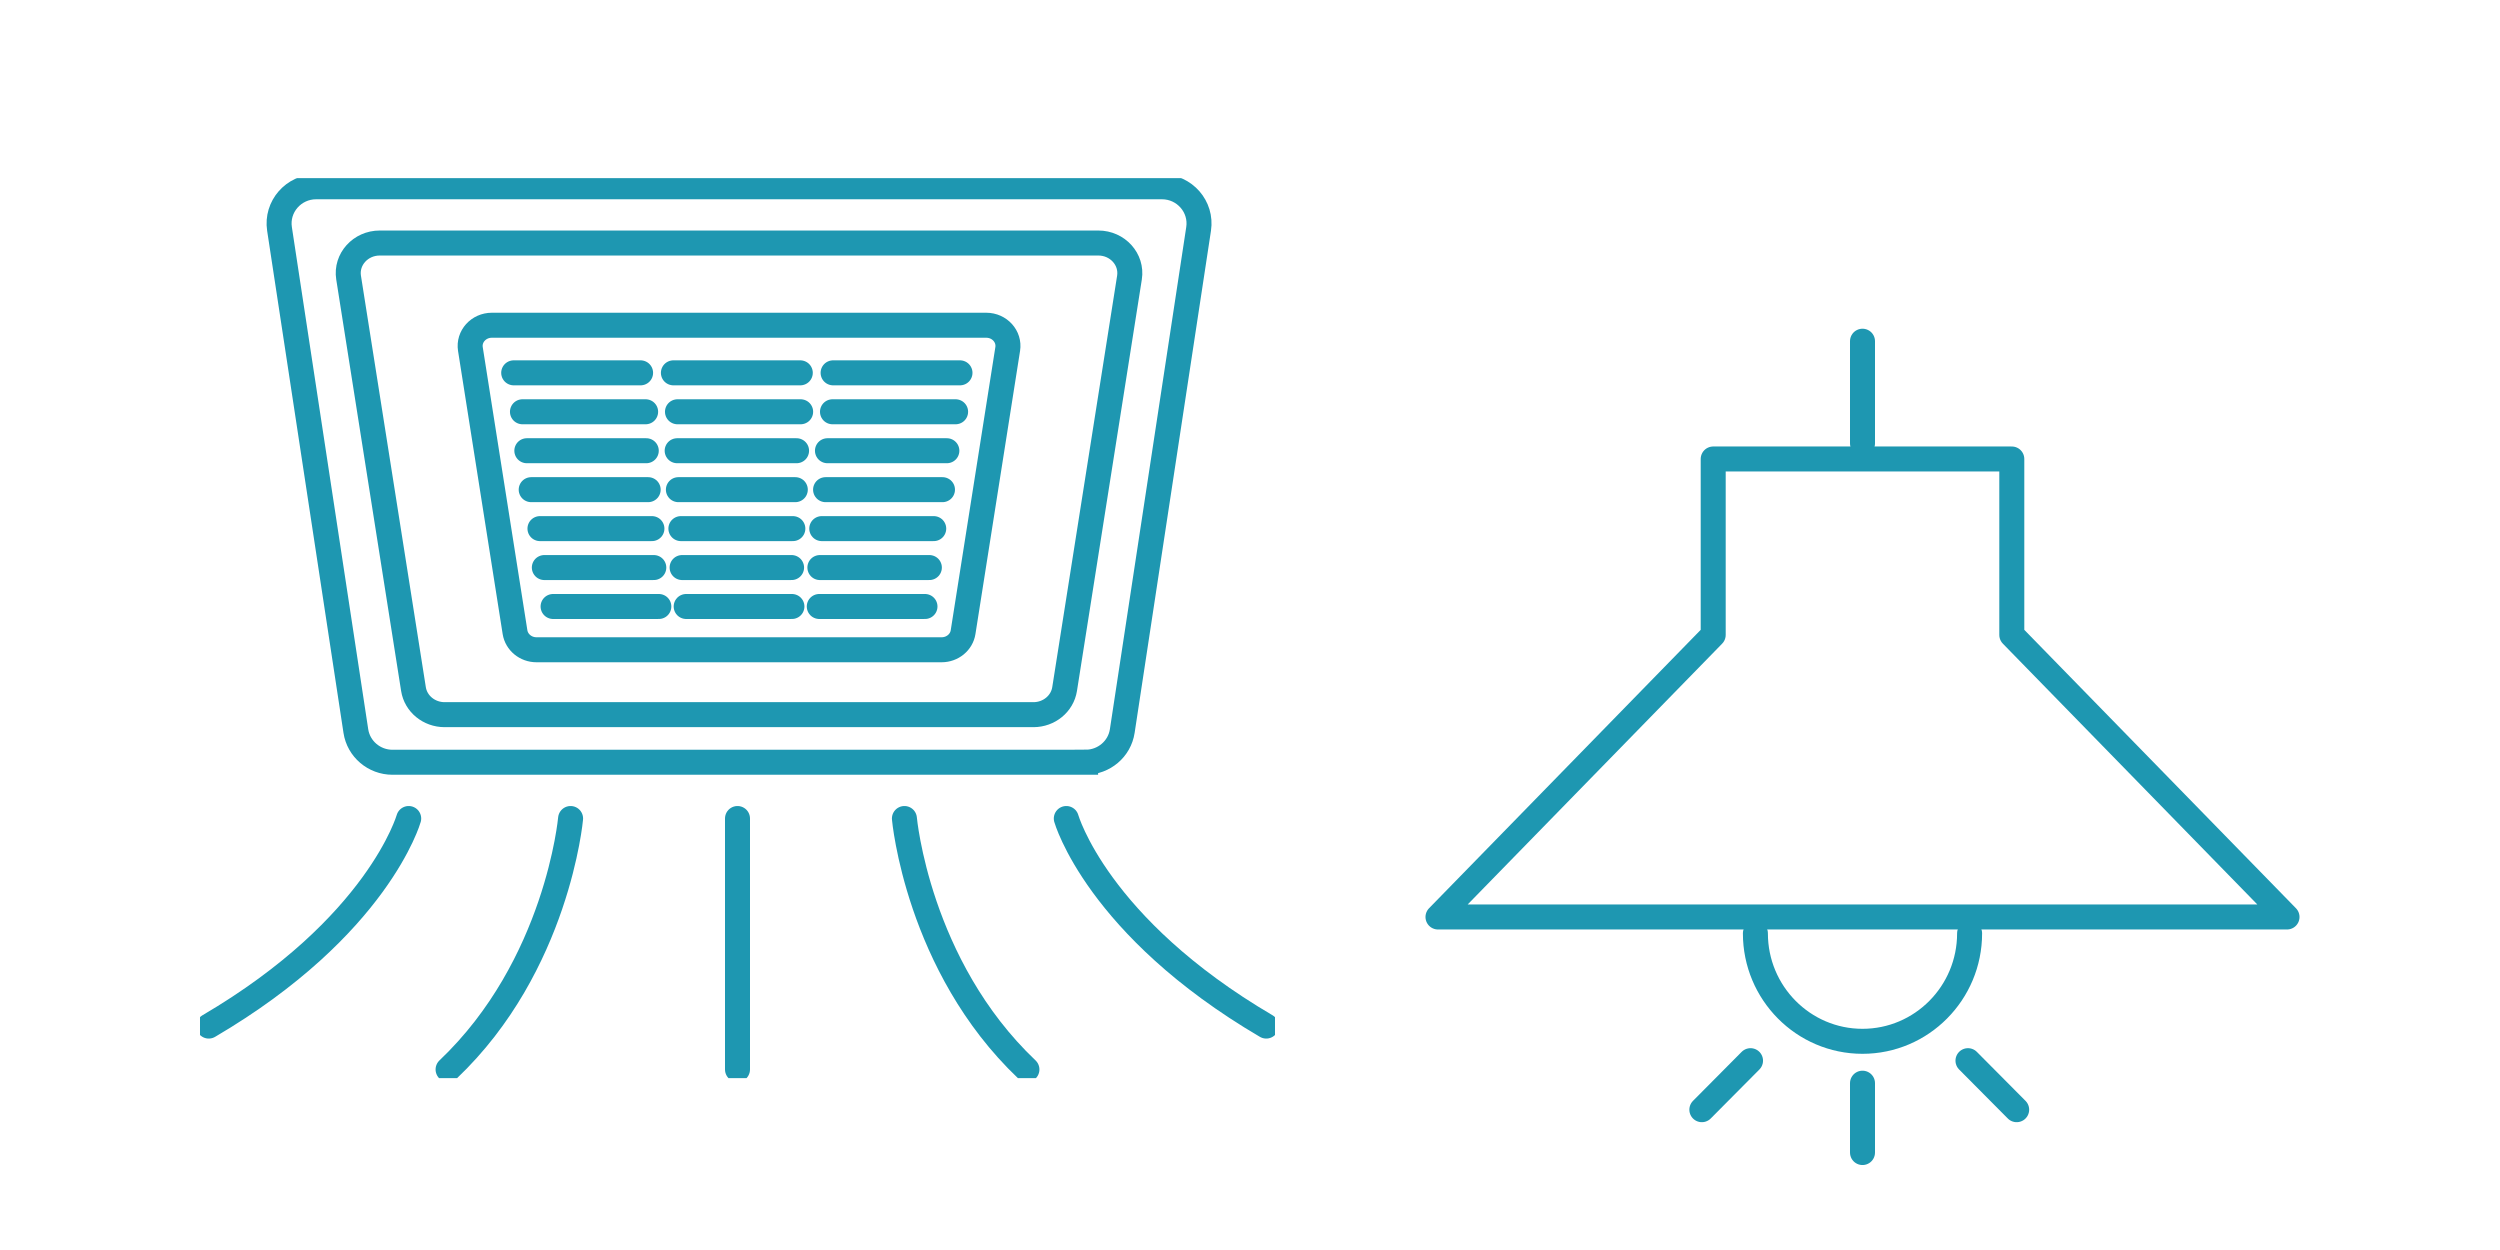 <svg width="200" height="100" viewBox="0 0 200 100" fill="none" xmlns="http://www.w3.org/2000/svg">
<g clip-path="url(#clip0_443_3082)">
<path d="M86.848 60.981H31.401C29.934 60.981 28.685 59.918 28.468 58.485L22.36 18.311C22.09 16.538 23.48 14.942 25.293 14.942H92.956C94.769 14.942 96.158 16.538 95.889 18.311L89.781 58.482C89.564 59.918 88.314 60.977 86.848 60.977V60.981Z" stroke="#1E97B1" stroke-width="2" stroke-miterlimit="10"/>
<path d="M82.679 57.173H35.57C34.324 57.173 33.263 56.304 33.078 55.127L27.887 22.205C27.659 20.751 28.839 19.442 30.379 19.442H87.866C89.406 19.442 90.586 20.751 90.358 22.205L85.168 55.127C84.982 56.304 83.921 57.173 82.675 57.173H82.679Z" stroke="#1E97B1" stroke-width="2" stroke-miterlimit="10"/>
<path d="M75.332 51.981H42.916C42.059 51.981 41.331 51.382 41.201 50.572L37.631 27.919C37.474 26.919 38.286 26.019 39.346 26.019H78.902C79.963 26.019 80.775 26.919 80.617 27.919L77.047 50.572C76.921 51.382 76.189 51.981 75.332 51.981Z" stroke="#1E97B1" stroke-width="2" stroke-miterlimit="10"/>
<path d="M32.696 65.481C32.696 65.481 30.246 74.135 16.7 82.086" stroke="#1E97B1" stroke-width="2" stroke-linecap="round" stroke-linejoin="round"/>
<path d="M45.647 65.481C45.647 65.481 44.597 77.25 35.846 85.558" stroke="#1E97B1" stroke-width="2" stroke-linecap="round" stroke-linejoin="round"/>
<path d="M85.304 65.481C85.304 65.481 87.754 74.135 101.3 82.086" stroke="#1E97B1" stroke-width="2" stroke-linecap="round" stroke-linejoin="round"/>
<path d="M72.353 65.481C72.353 65.481 73.403 77.25 82.154 85.558" stroke="#1E97B1" stroke-width="2" stroke-linecap="round" stroke-linejoin="round"/>
<path d="M59 65.481V85.558" stroke="#1E97B1" stroke-width="2" stroke-linecap="round" stroke-linejoin="round"/>
<path d="M41.096 29.827H51.247" stroke="#1E97B1" stroke-width="2" stroke-linecap="round" stroke-linejoin="round"/>
<path d="M53.872 29.827H64.023" stroke="#1E97B1" stroke-width="2" stroke-linecap="round" stroke-linejoin="round"/>
<path d="M66.648 29.827H76.799" stroke="#1E97B1" stroke-width="2" stroke-linecap="round" stroke-linejoin="round"/>
<path d="M41.797 32.942H51.65" stroke="#1E97B1" stroke-width="2" stroke-linecap="round" stroke-linejoin="round"/>
<path d="M54.198 32.942H64.051" stroke="#1E97B1" stroke-width="2" stroke-linecap="round" stroke-linejoin="round"/>
<path d="M66.599 32.942H76.448" stroke="#1E97B1" stroke-width="2" stroke-linecap="round" stroke-linejoin="round"/>
<path d="M42.147 36.058H51.702" stroke="#1E97B1" stroke-width="2" stroke-linecap="round" stroke-linejoin="round"/>
<path d="M54.173 36.058H63.725" stroke="#1E97B1" stroke-width="2" stroke-linecap="round" stroke-linejoin="round"/>
<path d="M66.197 36.058H75.749" stroke="#1E97B1" stroke-width="2" stroke-linecap="round" stroke-linejoin="round"/>
<path d="M42.496 39.173H51.853" stroke="#1E97B1" stroke-width="2" stroke-linecap="round" stroke-linejoin="round"/>
<path d="M54.271 39.173H63.624" stroke="#1E97B1" stroke-width="2" stroke-linecap="round" stroke-linejoin="round"/>
<path d="M66.046 39.173H75.398" stroke="#1E97B1" stroke-width="2" stroke-linecap="round" stroke-linejoin="round"/>
<path d="M43.197 42.289H52.154" stroke="#1E97B1" stroke-width="2" stroke-linecap="round" stroke-linejoin="round"/>
<path d="M54.471 42.289H63.428" stroke="#1E97B1" stroke-width="2" stroke-linecap="round" stroke-linejoin="round"/>
<path d="M65.741 42.289H74.698" stroke="#1E97B1" stroke-width="2" stroke-linecap="round" stroke-linejoin="round"/>
<path d="M43.547 45.404H52.304" stroke="#1E97B1" stroke-width="2" stroke-linecap="round" stroke-linejoin="round"/>
<path d="M54.569 45.404H63.326" stroke="#1E97B1" stroke-width="2" stroke-linecap="round" stroke-linejoin="round"/>
<path d="M65.591 45.404H74.349" stroke="#1E97B1" stroke-width="2" stroke-linecap="round" stroke-linejoin="round"/>
<path d="M44.247 48.519H52.707" stroke="#1E97B1" stroke-width="2" stroke-linecap="round" stroke-linejoin="round"/>
<path d="M54.894 48.519H63.354" stroke="#1E97B1" stroke-width="2" stroke-linecap="round" stroke-linejoin="round"/>
<path d="M65.542 48.519H73.998" stroke="#1E97B1" stroke-width="2" stroke-linecap="round" stroke-linejoin="round"/>
</g>
<g clip-path="url(#clip1_443_3082)">
<path d="M182.961 73.359L160.944 50.794V36.719H137.056V50.794L115.039 73.359H182.961Z" stroke="#1E97B1" stroke-width="2" stroke-linecap="round" stroke-linejoin="round"/>
<path d="M157.568 74.668C157.568 79.436 153.731 83.305 149 83.305C144.269 83.305 140.432 79.436 140.432 74.668" stroke="#1E97B1" stroke-width="2" stroke-linecap="round" stroke-linejoin="round"/>
<path d="M149 86.655V92.203" stroke="#1E97B1" stroke-width="2" stroke-linecap="round" stroke-linejoin="round"/>
<path d="M140.042 84.854L136.148 88.775" stroke="#1E97B1" stroke-width="2" stroke-linecap="round" stroke-linejoin="round"/>
<path d="M157.438 84.854L161.333 88.775" stroke="#1E97B1" stroke-width="2" stroke-linecap="round" stroke-linejoin="round"/>
<path d="M149 27.297V35.473" stroke="#1E97B1" stroke-width="2" stroke-linecap="round" stroke-linejoin="round"/>
</g>
<defs>
<clipPath id="clip0_443_3082">
<rect width="86" height="72" fill="white" transform="translate(16 14.25)"/>
</clipPath>
<clipPath id="clip1_443_3082">
<rect width="70" height="67" fill="white" transform="translate(114 26.25)"/>
</clipPath>
</defs>
</svg>
